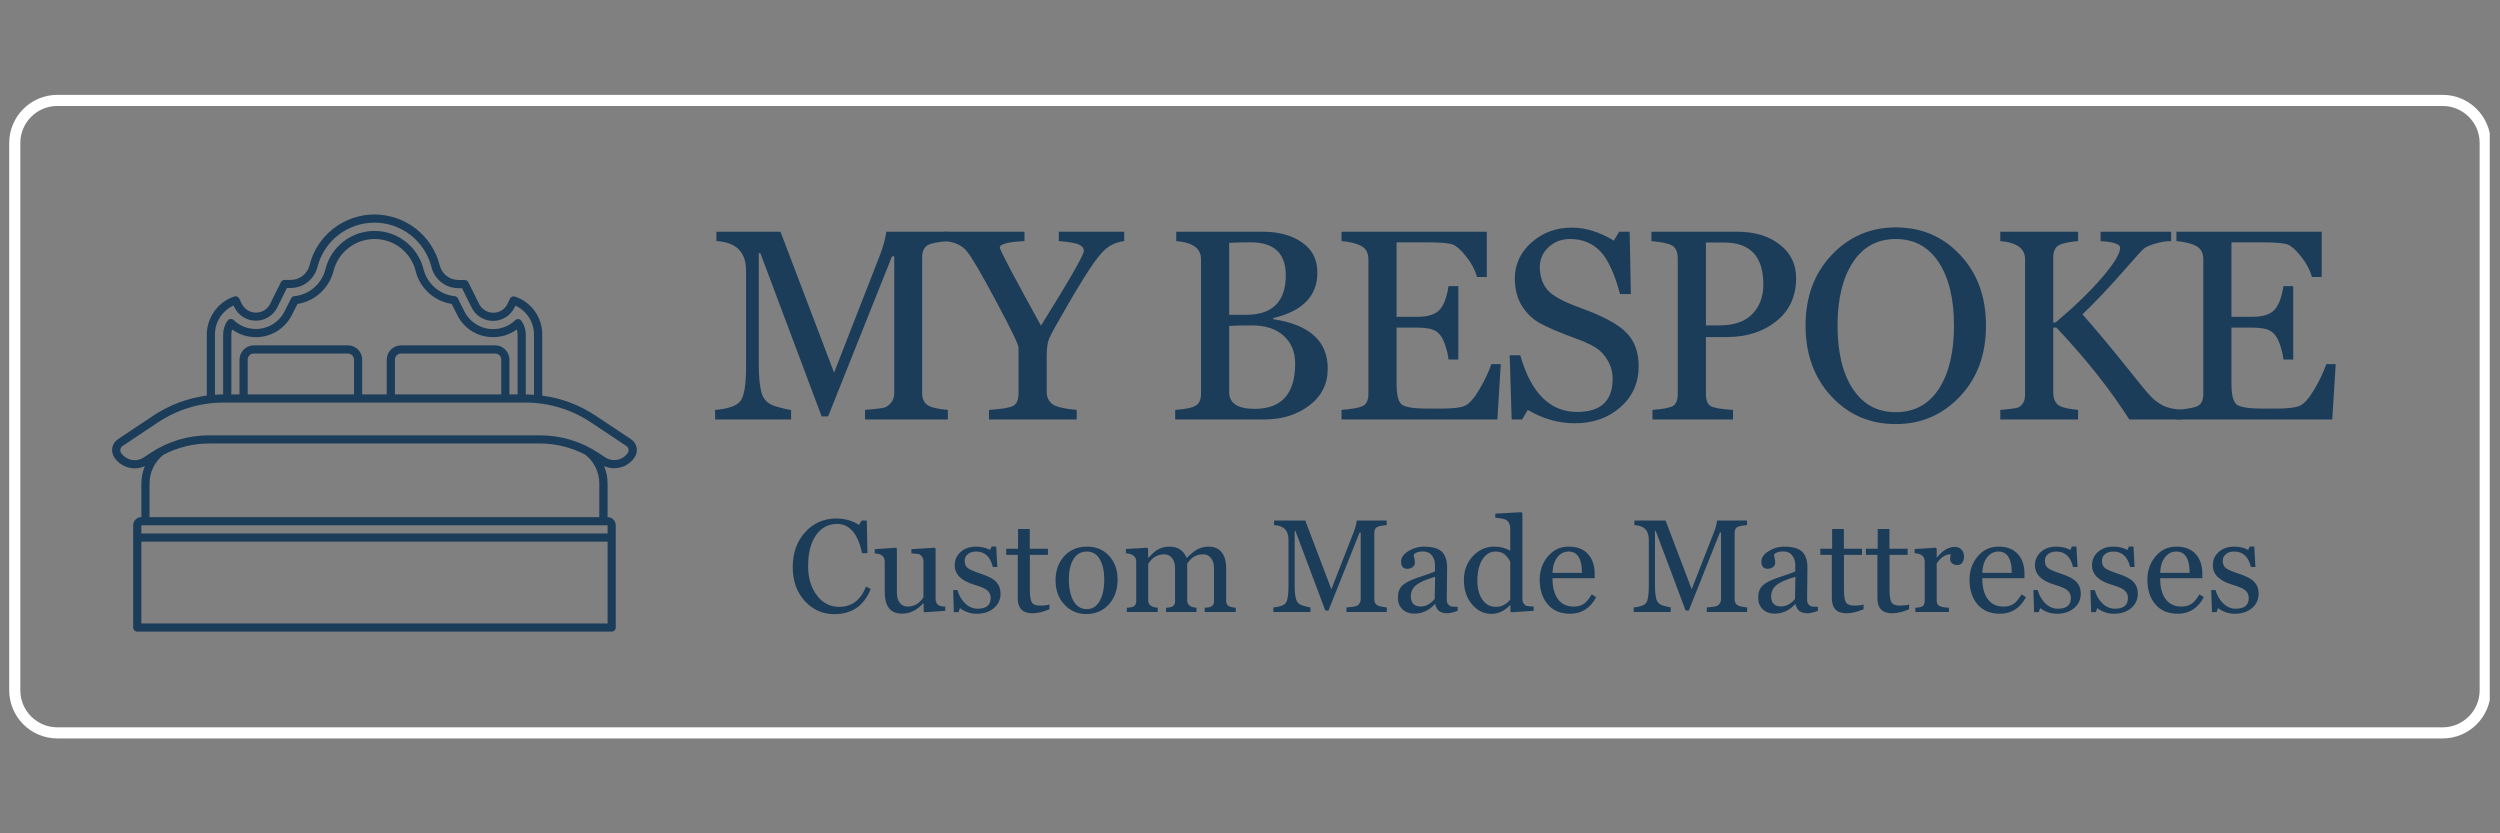 <svg version="1.0" preserveAspectRatio="xMidYMid meet" height="300" viewBox="0 0 675 225" zoomAndPan="magnify" width="900" xmlns:xlink="http://www.w3.org/1999/xlink" xmlns="http://www.w3.org/2000/svg"><rect x="0" y="0" width="675" height="225" fill="#808080" stroke="none"/><defs><g></g><clipPath id="9a7fec833d"><path clip-rule="nonzero" d="M 2.488 25.613 L 672.23 25.613 L 672.23 199.613 L 2.488 199.613 Z M 2.488 25.613"></path></clipPath><clipPath id="954c451ccb"><path clip-rule="nonzero" d="M 15.488 25.613 L 659.504 25.613 C 666.684 25.613 672.504 31.434 672.504 38.613 L 672.504 186.379 C 672.504 193.559 666.684 199.379 659.504 199.379 L 15.488 199.379 C 8.309 199.379 2.488 193.559 2.488 186.379 L 2.488 38.613 C 2.488 31.434 8.309 25.613 15.488 25.613 Z M 15.488 25.613"></path></clipPath><clipPath id="522ee13cd3"><path clip-rule="nonzero" d="M 30 57.906 L 172 57.906 L 172 170.406 L 30 170.406 Z M 30 57.906"></path></clipPath><clipPath id="02c6538cee"><path clip-rule="nonzero" d="M 396 16 L 439.961 16 L 439.961 68 L 396 68 Z M 396 16"></path></clipPath><clipPath id="ee59c76e22"><rect height="84" y="0" width="440" x="0"></rect></clipPath><clipPath id="dd7869c7c3"><rect height="42" y="0" width="400" x="0"></rect></clipPath></defs><g clip-path="url(#9a7fec833d)"><g clip-path="url(#954c451ccb)"><path stroke-miterlimit="4" stroke-opacity="1" stroke-width="8" stroke="#ffffff" d="M 17.333 -0.002 L 876.021 -0.002 C 885.594 -0.002 893.354 7.759 893.354 17.332 L 893.354 214.352 C 893.354 223.925 885.594 231.686 876.021 231.686 L 17.333 231.686 C 7.761 231.686 0 223.925 0 214.352 L 0 17.332 C 0 7.759 7.761 -0.002 17.333 -0.002 Z M 17.333 -0.002" stroke-linejoin="miter" fill="none" transform="matrix(0.75, 0, 0, 0.75, 2.488, 25.615)" stroke-linecap="butt"></path></g></g><g clip-path="url(#522ee13cd3)"><path fill-rule="nonzero" fill-opacity="1" d="M 170.367 118.582 L 160.871 112.262 C 156.484 109.336 151.543 107.484 146.406 106.824 L 146.406 90.316 C 146.406 85.648 143.453 81.535 139.035 80.074 C 138.512 79.91 137.934 80.129 137.711 80.625 L 136.992 82.09 C 136.277 83.551 134.812 84.434 133.184 84.434 C 132.383 84.434 131.609 84.215 130.949 83.801 C 130.285 83.387 129.734 82.777 129.375 82.09 L 126.449 76.211 C 126.254 75.824 125.867 75.602 125.453 75.602 L 123.797 75.602 C 121.398 75.602 119.297 73.973 118.719 71.625 C 117.754 67.734 115.461 64.23 112.316 61.773 C 109.059 59.258 105.109 57.906 101.105 57.906 C 97.105 57.906 93.156 59.258 89.98 61.742 C 86.809 64.199 84.543 67.707 83.578 71.598 C 83.301 72.73 82.641 73.754 81.727 74.469 C 80.789 75.188 79.684 75.574 78.5 75.574 L 76.844 75.574 C 76.43 75.574 76.043 75.824 75.848 76.18 L 72.922 82.062 C 72.203 83.523 70.742 84.406 69.113 84.406 C 68.312 84.406 67.539 84.188 66.875 83.773 C 66.215 83.359 65.66 82.75 65.305 82.062 L 64.586 80.598 C 64.336 80.102 63.758 79.879 63.262 80.047 C 61.105 80.766 59.258 82.117 57.934 83.965 C 56.609 85.816 55.836 87.996 55.836 90.289 L 55.836 106.797 C 50.672 107.484 45.73 109.336 41.371 112.234 L 31.844 118.582 C 30.219 119.66 29.773 121.867 30.852 123.496 C 32.676 126.23 36.18 127.168 39.105 125.871 C 38.5 127.332 38.168 128.934 38.168 130.59 L 38.168 139.617 C 36.953 139.617 35.957 140.613 35.957 141.828 L 35.957 169.434 C 35.957 170.039 36.457 170.535 37.062 170.535 L 165.152 170.535 C 165.758 170.535 166.254 170.039 166.254 169.434 L 166.254 141.828 C 166.254 140.613 165.262 139.617 164.047 139.617 L 164.047 130.562 C 164.047 128.906 163.715 127.305 163.109 125.844 C 163.992 126.23 164.902 126.422 165.84 126.422 C 167.992 126.422 170.094 125.375 171.363 123.469 C 172.438 121.867 171.996 119.66 170.367 118.582 Z M 58.043 90.289 C 58.043 88.465 58.594 86.754 59.672 85.262 C 60.555 84.051 61.688 83.109 63.039 82.477 L 63.316 83.027 C 63.867 84.105 64.668 85.016 65.691 85.621 C 66.711 86.258 67.898 86.59 69.086 86.59 C 71.543 86.59 73.777 85.207 74.855 83.027 L 77.477 77.754 L 78.473 77.754 C 80.129 77.754 81.754 77.203 83.055 76.18 C 84.352 75.16 85.289 73.727 85.703 72.125 C 86.559 68.699 88.547 65.637 91.336 63.457 C 94.121 61.301 97.574 60.117 101.105 60.117 C 104.641 60.117 108.09 61.301 110.879 63.484 C 113.668 65.664 115.656 68.727 116.512 72.152 C 117.34 75.465 120.32 77.809 123.742 77.809 L 124.738 77.809 L 127.359 83.082 C 127.91 84.16 128.711 85.07 129.734 85.68 C 130.754 86.312 131.941 86.645 133.129 86.645 C 135.586 86.645 137.82 85.262 138.898 83.082 L 139.176 82.531 C 142.184 83.91 144.172 86.949 144.172 90.316 L 144.172 106.602 C 143.426 106.547 142.707 106.52 141.961 106.52 L 141.961 90.316 C 141.961 88.992 141.547 87.691 140.777 86.617 C 140.582 86.367 140.305 86.176 139.977 86.148 C 139.645 86.121 139.34 86.23 139.121 86.449 C 137.52 87.996 135.391 88.852 133.129 88.852 C 129.816 88.852 126.863 87.004 125.371 84.051 L 123.633 80.57 C 123.469 80.238 123.137 79.992 122.75 79.965 C 118.719 79.551 115.352 76.625 114.355 72.703 C 112.84 66.602 107.375 62.352 101.105 62.352 C 94.84 62.352 89.375 66.602 87.855 72.703 C 86.863 76.652 83.496 79.578 79.465 79.965 C 79.078 79.992 78.746 80.238 78.582 80.57 L 76.844 84.051 C 75.352 86.977 72.398 88.824 69.086 88.824 C 66.82 88.824 64.695 87.969 63.094 86.422 C 62.875 86.203 62.543 86.094 62.238 86.121 C 61.906 86.148 61.633 86.312 61.438 86.59 C 60.664 87.664 60.25 88.961 60.25 90.289 L 60.25 106.492 C 59.508 106.492 58.789 106.52 58.043 106.574 Z M 106.629 106.492 L 106.629 97.105 C 106.629 96.195 107.375 95.449 108.285 95.449 L 133.68 95.449 C 134.594 95.449 135.336 96.195 135.336 97.105 L 135.336 106.492 Z M 133.68 93.242 L 108.285 93.242 C 106.16 93.242 104.418 94.98 104.418 97.105 L 104.418 106.492 L 97.793 106.492 L 97.793 97.105 C 97.793 94.98 96.055 93.242 93.93 93.242 L 68.531 93.242 C 66.406 93.242 64.668 94.98 64.668 97.105 L 64.668 106.492 L 62.461 106.492 L 62.461 90.289 C 62.461 89.82 62.543 89.375 62.68 88.961 C 64.531 90.316 66.766 91.031 69.086 91.031 C 73.227 91.031 76.953 88.742 78.828 85.016 L 80.32 82.062 C 85.012 81.344 88.852 77.836 90.039 73.199 C 91.309 68.094 95.891 64.531 101.133 64.531 C 106.379 64.531 110.961 68.094 112.23 73.199 C 113.391 77.836 117.258 81.344 121.949 82.062 L 123.441 85.016 C 125.262 88.742 128.988 91.031 133.129 91.031 C 135.477 91.031 137.684 90.316 139.535 88.961 C 139.672 89.375 139.754 89.848 139.754 90.289 L 139.754 106.492 L 137.547 106.492 L 137.547 97.105 C 137.547 94.98 135.805 93.242 133.68 93.242 Z M 66.875 106.492 L 66.875 97.105 C 66.875 96.195 67.621 95.449 68.531 95.449 L 93.93 95.449 C 94.84 95.449 95.586 96.195 95.586 97.105 L 95.586 106.492 Z M 38.168 141.828 L 164.047 141.828 L 164.047 144.035 L 38.168 144.035 Z M 164.047 168.328 L 38.168 168.328 L 38.168 146.242 L 164.047 146.242 Z M 40.375 139.617 L 40.375 130.562 C 40.375 127.527 41.727 124.711 44.102 122.805 L 44.156 122.777 C 47.941 120.793 52.164 119.742 56.469 119.742 L 145.746 119.742 C 150.078 119.742 154.273 120.793 158.055 122.777 L 158.082 122.805 C 160.457 124.711 161.812 127.527 161.812 130.562 L 161.812 139.617 Z M 169.512 122.254 C 168.852 123.25 167.855 123.91 166.695 124.133 C 165.539 124.352 164.352 124.133 163.383 123.469 L 161.672 122.336 C 156.953 119.191 151.43 117.535 145.746 117.535 L 56.469 117.535 C 50.781 117.535 45.289 119.191 40.543 122.363 L 38.828 123.496 C 37.836 124.16 36.676 124.379 35.516 124.16 C 34.359 123.938 33.363 123.25 32.703 122.281 C 32.508 121.977 32.426 121.621 32.508 121.289 C 32.59 120.93 32.785 120.625 33.09 120.434 L 42.586 114.082 C 47.855 110.578 54.012 108.699 60.336 108.699 L 141.852 108.699 C 148.203 108.699 154.328 110.551 159.602 114.082 L 169.098 120.406 C 169.734 120.82 169.898 121.648 169.512 122.254 Z M 169.512 122.254" fill="#1c3d5a"></path></g><g transform="matrix(1, 0, 0, 1, 191, 46)"><g clip-path="url(#ee59c76e22)"><g fill-opacity="1" fill="#1c3d5a"><g transform="translate(0.404, 67.253)"><g><path d="M 42.156 0 L 42.156 -2.578 C 44.602 -2.785 46.219 -2.961 47 -3.109 C 47.789 -3.254 48.492 -3.691 49.109 -4.422 C 49.734 -5.16 50.047 -6.082 50.047 -7.188 L 50.047 -44.047 L 49.438 -44.047 L 32.188 -0.828 L 30.438 -0.828 L 13.891 -44.906 L 13.469 -44.906 L 13.469 -14.641 C 13.469 -11.547 13.711 -9.078 14.203 -7.234 C 14.691 -5.391 15.938 -4.164 17.938 -3.562 C 19.938 -2.969 21.352 -2.641 22.188 -2.578 L 22.188 0 L 1.672 0 L 1.672 -2.578 C 5.348 -2.879 7.66 -3.723 8.609 -5.109 C 9.555 -6.492 10.031 -9.539 10.031 -14.25 L 10.031 -40.156 C 10.031 -45.195 7.363 -47.863 2.031 -48.156 L 2.031 -50.688 L 19.328 -50.688 L 33.797 -12.641 L 46.219 -44.469 C 47.031 -46.562 47.594 -48.633 47.906 -50.688 L 64.438 -50.688 L 64.438 -48.156 C 61.562 -47.914 59.695 -47.5 58.844 -46.906 C 58 -46.312 57.578 -45.238 57.578 -43.688 L 57.578 -7.188 C 57.578 -5.656 58.051 -4.562 59 -3.906 C 59.957 -3.25 61.797 -2.805 64.516 -2.578 L 64.516 0 Z M 42.156 0"></path></g></g></g><g fill-opacity="1" fill="#1c3d5a"><g transform="translate(65.562, 67.253)"><g><path d="M 46.969 -48.156 C 45.613 -48.008 44.32 -47.57 43.094 -46.844 C 41.863 -46.125 40.441 -44.629 38.828 -42.359 C 37.211 -40.098 34.91 -36.398 31.922 -31.266 C 28.93 -26.141 27.203 -23.02 26.734 -21.906 C 26.273 -20.801 26.047 -19.203 26.047 -17.109 L 26.047 -7.469 C 26.047 -6.102 26.504 -5.031 27.422 -4.25 C 28.336 -3.469 30.582 -2.91 34.156 -2.578 L 34.156 0 L 10.469 0 L 10.469 -2.578 C 13.969 -2.805 16.172 -3.18 17.078 -3.703 C 17.984 -4.234 18.438 -5.367 18.438 -7.109 L 18.438 -19.391 C 18.438 -20.203 16.422 -24.375 12.391 -31.906 C 8.367 -39.445 5.707 -43.984 4.406 -45.516 C 3.113 -47.055 1.133 -47.938 -1.531 -48.156 L -1.531 -50.688 L 20.047 -50.688 L 20.047 -48.156 C 15.609 -47.938 13.391 -47.363 13.391 -46.438 C 13.391 -45.77 17.094 -38.734 24.5 -25.328 C 32.219 -37.711 36.078 -44.441 36.078 -45.516 C 36.078 -46.223 35.656 -46.785 34.812 -47.203 C 33.969 -47.617 32.141 -47.938 29.328 -48.156 L 29.328 -50.688 L 46.969 -50.688 Z M 46.969 -48.156"></path></g></g></g><g fill-opacity="1" fill="#1c3d5a"><g transform="translate(107.933, 67.253)"><g></g></g></g><g fill-opacity="1" fill="#1c3d5a"><g transform="translate(122.944, 67.253)"><g><path d="M 3.359 0 L 3.359 -2.578 C 6.211 -2.785 8.086 -3.188 8.984 -3.781 C 9.879 -4.375 10.328 -5.41 10.328 -6.891 L 10.328 -43.297 C 10.328 -46.172 8.098 -47.789 3.641 -48.156 L 3.641 -50.688 L 27.078 -50.688 C 31.316 -50.688 34.82 -49.727 37.594 -47.812 C 40.363 -45.895 41.75 -43.176 41.75 -39.656 C 41.75 -33.344 37.766 -29.242 29.797 -27.359 L 29.797 -27.078 C 39.629 -25.598 44.547 -21.156 44.547 -13.75 C 44.547 -9.602 42.883 -6.273 39.562 -3.766 C 36.238 -1.254 32.195 0 27.438 0 Z M 17.938 -47.688 L 17.938 -28.25 L 22.469 -28.25 C 29.633 -28.25 33.219 -31.812 33.219 -38.938 C 33.219 -44.863 30.051 -47.828 23.719 -47.828 C 21.57 -47.828 19.645 -47.781 17.938 -47.688 Z M 17.938 -25.25 L 17.938 -7.391 C 17.938 -4.367 20.223 -2.859 24.797 -2.859 C 32.098 -2.859 35.75 -6.93 35.75 -15.078 C 35.75 -18.223 34.711 -20.727 32.641 -22.594 C 30.578 -24.457 27.742 -25.391 24.141 -25.391 C 21.359 -25.391 19.289 -25.344 17.938 -25.25 Z M 17.938 -25.25"></path></g></g></g><g fill-opacity="1" fill="#1c3d5a"><g transform="translate(168.136, 67.253)"><g><path d="M 45.156 0 L 3.078 0 L 3.078 -2.578 C 6.266 -2.836 8.27 -3.242 9.094 -3.797 C 9.914 -4.359 10.328 -5.391 10.328 -6.891 L 10.328 -43.297 C 10.328 -44.961 9.688 -46.141 8.406 -46.828 C 7.133 -47.516 5.359 -47.957 3.078 -48.156 L 3.078 -50.688 L 42.297 -50.688 L 42.297 -38.469 L 39.656 -38.469 C 39.156 -40.32 38.207 -42.129 36.812 -43.891 C 35.414 -45.66 34.219 -46.758 33.219 -47.188 C 32.219 -47.613 29.773 -47.828 25.891 -47.828 L 17.938 -47.828 L 17.938 -27.719 L 23.641 -27.719 C 26.336 -27.719 28.281 -28.316 29.469 -29.516 C 30.656 -30.723 31.488 -32.883 31.969 -36 L 34.609 -36 L 34.609 -16.188 L 31.969 -16.188 C 31.852 -17.375 31.52 -18.77 30.969 -20.375 C 30.414 -21.988 29.633 -23.129 28.625 -23.797 C 27.613 -24.461 25.953 -24.797 23.641 -24.797 L 17.938 -24.797 L 17.938 -9.578 C 17.938 -6.672 18.395 -4.832 19.312 -4.062 C 20.227 -3.301 22.641 -2.922 26.547 -2.922 L 29.641 -2.922 C 32.984 -2.922 35.238 -3.18 36.406 -3.703 C 37.57 -4.234 38.852 -5.676 40.25 -8.031 C 41.656 -10.395 42.754 -12.695 43.547 -14.938 L 46.078 -14.938 Z M 45.156 0"></path></g></g></g><g fill-opacity="1" fill="#1c3d5a"><g transform="translate(213.256, 67.253)"><g><path d="M 8.25 -2.578 L 6.719 0 L 3.891 0 L 3.359 -17.328 L 6.219 -17.328 C 9.125 -7.129 14.242 -2.031 21.578 -2.031 C 27.961 -2.031 31.156 -5.008 31.156 -10.969 C 31.156 -12.75 30.723 -14.379 29.859 -15.859 C 29.004 -17.336 27.988 -18.469 26.812 -19.25 C 25.633 -20.039 23.863 -20.875 21.5 -21.75 C 16.812 -23.469 13.469 -24.891 11.469 -26.016 C 9.469 -27.148 7.848 -28.727 6.609 -30.75 C 5.367 -32.781 4.75 -35.211 4.75 -38.047 C 4.75 -41.879 6.254 -45.129 9.266 -47.797 C 12.273 -50.461 15.891 -51.797 20.109 -51.797 C 23.828 -51.797 27.613 -50.629 31.469 -48.297 L 32.938 -50.688 L 35.75 -50.688 L 36.078 -33.859 L 33.156 -33.859 C 31.602 -39.598 29.766 -43.508 27.641 -45.594 C 25.523 -47.676 22.875 -48.719 19.688 -48.719 C 17.375 -48.719 15.43 -47.984 13.859 -46.516 C 12.285 -45.055 11.5 -43.281 11.5 -41.188 C 11.5 -38.707 12.172 -36.656 13.516 -35.031 C 14.859 -33.414 17.879 -31.766 22.578 -30.078 C 28.598 -27.891 32.703 -25.672 34.891 -23.422 C 37.086 -21.172 38.188 -18.16 38.188 -14.391 C 38.188 -9.891 36.535 -6.191 33.234 -3.297 C 29.941 -0.41 25.844 1.031 20.938 1.031 C 16.531 1.031 12.301 -0.172 8.25 -2.578 Z M 8.25 -2.578"></path></g></g></g><g fill-opacity="1" fill="#1c3d5a"><g transform="translate(251.662, 67.253)"><g><path d="M 17.938 -22.25 L 17.938 -6.891 C 17.938 -5.203 18.363 -4.109 19.219 -3.609 C 20.07 -3.109 22.082 -2.766 25.25 -2.578 L 25.25 0 L 3.5 0 L 3.5 -2.578 C 6.457 -2.805 8.332 -3.18 9.125 -3.703 C 9.926 -4.234 10.328 -5.297 10.328 -6.891 L 10.328 -43.469 C 10.328 -44.895 9.961 -45.957 9.234 -46.656 C 8.504 -47.363 6.5 -47.863 3.219 -48.156 L 3.219 -50.688 L 26.391 -50.688 C 31.086 -50.688 34.91 -49.535 37.859 -47.234 C 40.816 -44.941 42.297 -41.926 42.297 -38.188 C 42.297 -33.281 40.516 -29.395 36.953 -26.531 C 33.391 -23.676 28.922 -22.25 23.547 -22.25 Z M 17.938 -47.766 L 17.938 -25.391 L 21.5 -25.391 C 25.5 -25.391 28.488 -26.414 30.469 -28.469 C 32.445 -30.52 33.438 -33.176 33.438 -36.438 C 33.438 -43.988 29.922 -47.766 22.891 -47.766 Z M 17.938 -47.766"></path></g></g></g><g fill-opacity="1" fill="#1c3d5a"><g transform="translate(293.64, 67.253)"><g><path d="M 27.219 1.25 C 20.238 1.25 14.43 -1.254 9.797 -6.266 C 5.172 -11.273 2.859 -17.629 2.859 -25.328 C 2.859 -33.086 5.207 -39.445 9.906 -44.406 C 14.613 -49.375 20.383 -51.859 27.219 -51.859 C 34.176 -51.859 39.973 -49.379 44.609 -44.422 C 49.254 -39.473 51.578 -33.109 51.578 -25.328 C 51.578 -17.516 49.223 -11.129 44.516 -6.172 C 39.816 -1.223 34.051 1.25 27.219 1.25 Z M 27.219 -48.719 C 22.238 -48.719 18.375 -46.613 15.625 -42.406 C 12.875 -38.207 11.5 -32.516 11.5 -25.328 C 11.5 -18.086 12.879 -12.383 15.641 -8.219 C 18.41 -4.051 22.27 -1.969 27.219 -1.969 C 32.219 -1.969 36.086 -4.055 38.828 -8.234 C 41.566 -12.41 42.938 -18.109 42.938 -25.328 C 42.938 -32.566 41.555 -38.273 38.797 -42.453 C 36.035 -46.629 32.176 -48.719 27.219 -48.719 Z M 27.219 -48.719"></path></g></g></g><g fill-opacity="1" fill="#1c3d5a"><g transform="translate(345.439, 67.253)"><g><path d="M 38.469 0 C 33.352 -8.051 26.797 -16.316 18.797 -24.797 L 17.938 -24.797 L 17.938 -7.188 C 17.938 -5.914 18.297 -4.898 19.016 -4.141 C 19.742 -3.379 21.617 -2.859 24.641 -2.578 L 24.641 0 L 3.641 0 L 3.641 -2.578 C 6.379 -2.805 8 -3.031 8.5 -3.25 C 9 -3.469 9.426 -3.859 9.781 -4.422 C 10.145 -4.992 10.328 -5.758 10.328 -6.719 L 10.328 -43.297 C 10.328 -46.148 8.098 -47.77 3.641 -48.156 L 3.641 -50.688 L 24.641 -50.688 L 24.641 -48.156 C 22.117 -47.938 20.367 -47.551 19.391 -47 C 18.422 -46.457 17.938 -45.352 17.938 -43.688 L 17.938 -26.188 L 18.578 -26.188 C 23.691 -30.5 27.875 -34.547 31.125 -38.328 C 34.375 -42.117 36 -44.797 36 -46.359 C 36 -47.336 34.238 -47.938 30.719 -48.156 L 30.719 -50.688 L 49.766 -50.688 L 49.766 -48.156 C 48.379 -48.156 46.941 -47.926 45.453 -47.469 C 43.961 -47.02 42.957 -46.582 42.438 -46.156 C 41.914 -45.727 40.223 -43.867 37.359 -40.578 C 33.078 -35.691 29.234 -31.629 25.828 -28.391 C 29.441 -24.297 33.562 -19.359 38.188 -13.578 C 41.445 -9.453 43.547 -6.926 44.484 -6 C 45.43 -5.07 46.473 -4.316 47.609 -3.734 C 48.754 -3.148 50.445 -2.766 52.688 -2.578 L 52.688 0 Z M 38.469 0"></path></g></g></g><g clip-path="url(#02c6538cee)"><g fill-opacity="1" fill="#1c3d5a"><g transform="translate(393.56, 67.253)"><g><path d="M 45.156 0 L 3.078 0 L 3.078 -2.578 C 6.266 -2.836 8.27 -3.242 9.094 -3.797 C 9.914 -4.359 10.328 -5.391 10.328 -6.891 L 10.328 -43.297 C 10.328 -44.961 9.688 -46.141 8.406 -46.828 C 7.133 -47.516 5.359 -47.957 3.078 -48.156 L 3.078 -50.688 L 42.297 -50.688 L 42.297 -38.469 L 39.656 -38.469 C 39.156 -40.32 38.207 -42.129 36.812 -43.891 C 35.414 -45.66 34.219 -46.758 33.219 -47.188 C 32.219 -47.613 29.773 -47.828 25.891 -47.828 L 17.938 -47.828 L 17.938 -27.719 L 23.641 -27.719 C 26.336 -27.719 28.281 -28.316 29.469 -29.516 C 30.656 -30.723 31.488 -32.883 31.969 -36 L 34.609 -36 L 34.609 -16.188 L 31.969 -16.188 C 31.852 -17.375 31.52 -18.77 30.969 -20.375 C 30.414 -21.988 29.633 -23.129 28.625 -23.797 C 27.613 -24.461 25.953 -24.797 23.641 -24.797 L 17.938 -24.797 L 17.938 -9.578 C 17.938 -6.672 18.395 -4.832 19.312 -4.062 C 20.227 -3.301 22.641 -2.922 26.547 -2.922 L 29.641 -2.922 C 32.984 -2.922 35.238 -3.18 36.406 -3.703 C 37.57 -4.234 38.852 -5.676 40.25 -8.031 C 41.656 -10.395 42.754 -12.695 43.547 -14.938 L 46.078 -14.938 Z M 45.156 0"></path></g></g></g></g></g></g><g transform="matrix(1, 0, 0, 1, 212, 132)"><g clip-path="url(#dd7869c7c3)"><g fill-opacity="1" fill="#1c3d5a"><g transform="translate(0.678, 33.245)"><g><path d="M 22.422 -6.234 C 20.609 -1.691 17.332 0.578 12.594 0.578 C 9.445 0.578 6.785 -0.602 4.609 -2.969 C 2.441 -5.332 1.359 -8.383 1.359 -12.125 C 1.359 -15.945 2.473 -19.086 4.703 -21.547 C 6.941 -24.016 9.75 -25.25 13.125 -25.25 C 15.383 -25.25 17.426 -24.676 19.25 -23.531 L 19.969 -24.703 L 21.359 -24.703 L 21.531 -15.891 L 20.078 -15.891 C 18.953 -21.148 16.707 -23.781 13.344 -23.781 C 10.969 -23.781 9.066 -22.77 7.641 -20.75 C 6.223 -18.727 5.516 -15.938 5.516 -12.375 C 5.516 -9.219 6.297 -6.598 7.859 -4.516 C 9.43 -2.43 11.438 -1.391 13.875 -1.391 C 17.301 -1.391 19.723 -3.219 21.141 -6.875 Z M 22.422 -6.234"></path></g></g></g><g fill-opacity="1" fill="#1c3d5a"><g transform="translate(23.567, 33.245)"><g><path d="M 14.078 0.062 L 13.812 -0.172 L 13.812 -2.344 L 13.688 -2.344 C 12.02 -0.488 10.117 0.438 7.984 0.438 C 4.867 0.438 3.312 -1.5 3.312 -5.375 L 3.312 -13.578 C 3.312 -15.004 2.41 -15.754 0.609 -15.828 L 0.609 -16.969 L 6.359 -17.359 L 6.594 -17.109 L 6.594 -5.203 C 6.594 -4.047 6.859 -3.133 7.391 -2.469 C 7.93 -1.801 8.617 -1.469 9.453 -1.469 C 11.273 -1.469 12.711 -2.305 13.766 -3.984 L 13.766 -13.719 C 13.766 -14.207 13.613 -14.645 13.312 -15.031 C 13.008 -15.414 12.695 -15.629 12.375 -15.672 C 12.062 -15.723 11.441 -15.773 10.516 -15.828 L 10.516 -16.969 L 16.766 -17.359 L 17.047 -17.109 L 17.047 -3.5 C 17.047 -2.125 17.91 -1.445 19.641 -1.469 L 19.641 -0.312 Z M 14.078 0.062"></path></g></g></g><g fill-opacity="1" fill="#1c3d5a"><g transform="translate(44.072, 33.245)"><g><path d="M 3.094 -1.062 L 2.75 0.031 L 1.469 0.031 L 1.281 -5.922 L 2.453 -5.922 C 2.805 -4.547 3.477 -3.363 4.469 -2.375 C 5.469 -1.383 6.617 -0.891 7.922 -0.891 C 10.242 -0.891 11.406 -1.863 11.406 -3.812 C 11.406 -4.613 11.117 -5.273 10.547 -5.797 C 9.973 -6.316 8.785 -6.844 6.984 -7.375 C 3.461 -8.414 1.703 -10.164 1.703 -12.625 C 1.703 -14.062 2.238 -15.258 3.312 -16.219 C 4.383 -17.176 5.773 -17.656 7.484 -17.656 C 8.898 -17.656 10.16 -17.359 11.266 -16.766 L 11.672 -17.688 L 12.906 -17.688 L 13.203 -12.156 L 11.984 -12.156 C 11.336 -14.938 9.828 -16.328 7.453 -16.328 C 6.535 -16.328 5.797 -16.094 5.234 -15.625 C 4.672 -15.156 4.391 -14.57 4.391 -13.875 C 4.391 -12.977 4.656 -12.316 5.188 -11.891 C 5.727 -11.461 6.91 -10.945 8.734 -10.344 C 10.797 -9.676 12.203 -8.922 12.953 -8.078 C 13.703 -7.242 14.078 -6.207 14.078 -4.969 C 14.078 -3.375 13.473 -2.066 12.266 -1.047 C 11.066 -0.035 9.531 0.469 7.656 0.469 C 5.969 0.469 4.445 -0.039 3.094 -1.062 Z M 3.094 -1.062"></path></g></g></g><g fill-opacity="1" fill="#1c3d5a"><g transform="translate(59.477, 33.245)"><g><path d="M 11.875 -0.75 C 10.195 -0.02 8.656 0.344 7.25 0.344 C 4.625 0.344 3.312 -1.031 3.312 -3.781 L 3.312 -15.438 L 0.203 -15.438 L 0.203 -17.078 L 3.391 -17.078 L 3.391 -22.422 L 6.562 -22.422 L 6.562 -17.078 L 11.469 -17.078 L 11.469 -15.438 L 6.594 -15.438 L 6.594 -5.844 C 6.594 -4.258 6.77 -3.176 7.125 -2.594 C 7.488 -2.02 8.242 -1.734 9.391 -1.734 C 10.367 -1.734 11.195 -1.832 11.875 -2.031 Z M 11.875 -0.75"></path></g></g></g><g fill-opacity="1" fill="#1c3d5a"><g transform="translate(71.783, 33.245)"><g><path d="M 9.453 0.547 C 7.148 0.547 5.203 -0.301 3.609 -2 C 2.016 -3.695 1.219 -5.867 1.219 -8.516 C 1.219 -11.203 2 -13.395 3.562 -15.094 C 5.125 -16.801 7.172 -17.656 9.703 -17.656 C 12.16 -17.656 14.148 -16.828 15.672 -15.172 C 17.203 -13.516 17.969 -11.383 17.969 -8.781 C 17.969 -6.062 17.188 -3.828 15.625 -2.078 C 14.07 -0.328 12.016 0.547 9.453 0.547 Z M 9.656 -16.328 C 8.094 -16.328 6.895 -15.645 6.062 -14.281 C 5.227 -12.914 4.812 -11.094 4.812 -8.812 C 4.812 -6.383 5.227 -4.438 6.062 -2.969 C 6.906 -1.508 8.102 -0.781 9.656 -0.781 C 11.145 -0.781 12.301 -1.504 13.125 -2.953 C 13.945 -4.41 14.359 -6.336 14.359 -8.734 C 14.359 -11.078 13.953 -12.926 13.141 -14.281 C 12.336 -15.645 11.176 -16.328 9.656 -16.328 Z M 9.656 -16.328"></path></g></g></g><g fill-opacity="1" fill="#1c3d5a"><g transform="translate(90.999, 33.245)"><g><path d="M 22.281 0 L 22.281 -1.156 L 23.109 -1.234 C 24.223 -1.316 24.781 -1.879 24.781 -2.922 L 24.781 -11.797 C 24.781 -12.973 24.508 -13.895 23.969 -14.562 C 23.426 -15.238 22.734 -15.578 21.891 -15.578 C 20.004 -15.578 18.555 -14.723 17.547 -13.016 L 17.547 -3.094 C 17.547 -1.926 18.379 -1.281 20.047 -1.156 L 20.047 0 L 11.844 0 L 11.844 -1.156 L 12.625 -1.234 C 13.719 -1.328 14.266 -1.891 14.266 -2.922 L 14.266 -11.797 C 14.266 -12.973 13.992 -13.895 13.453 -14.562 C 12.91 -15.238 12.219 -15.578 11.375 -15.578 C 9.508 -15.578 8.055 -14.707 7.016 -12.969 L 7.016 -3.141 C 7.016 -1.953 7.875 -1.289 9.594 -1.156 L 9.594 0 L 1.25 0 L 1.25 -1.156 L 2.094 -1.234 C 3.219 -1.316 3.781 -1.879 3.781 -2.922 L 3.781 -13.578 C 3.781 -14.961 2.852 -15.723 1 -15.859 L 1 -17.016 L 6.734 -17.359 L 6.984 -17.109 L 6.984 -14.688 L 7.109 -14.688 C 7.453 -15.031 7.797 -15.379 8.141 -15.734 C 9.41 -17.016 10.973 -17.656 12.828 -17.656 C 15.004 -17.656 16.535 -16.633 17.422 -14.594 C 18.723 -15.906 19.797 -16.742 20.641 -17.109 C 21.484 -17.473 22.383 -17.656 23.344 -17.656 C 24.863 -17.656 26.031 -17.148 26.844 -16.141 C 27.656 -15.129 28.062 -13.695 28.062 -11.844 L 28.062 -3.094 C 28.062 -2.539 28.219 -2.102 28.531 -1.781 C 28.844 -1.469 29.551 -1.258 30.656 -1.156 L 30.656 0 Z M 22.281 0"></path></g></g></g><g fill-opacity="1" fill="#1c3d5a"><g transform="translate(122.4, 33.245)"><g></g></g></g><g fill-opacity="1" fill="#1c3d5a"><g transform="translate(130.999, 33.245)"><g><path d="M 20.547 0 L 20.547 -1.25 C 21.742 -1.352 22.531 -1.441 22.906 -1.516 C 23.289 -1.586 23.633 -1.801 23.938 -2.156 C 24.238 -2.52 24.391 -2.969 24.391 -3.5 L 24.391 -21.469 L 24.094 -21.469 L 15.688 -0.406 L 14.828 -0.406 L 6.766 -21.891 L 6.562 -21.891 L 6.562 -7.141 C 6.562 -5.629 6.68 -4.422 6.922 -3.516 C 7.16 -2.617 7.766 -2.023 8.734 -1.734 C 9.711 -1.453 10.406 -1.289 10.812 -1.25 L 10.812 0 L 0.812 0 L 0.812 -1.25 C 2.602 -1.406 3.727 -1.816 4.188 -2.484 C 4.656 -3.16 4.891 -4.648 4.891 -6.953 L 4.891 -19.562 C 4.891 -22.031 3.594 -23.332 1 -23.469 L 1 -24.703 L 9.422 -24.703 L 16.469 -6.156 L 22.531 -21.672 C 22.926 -22.691 23.195 -23.703 23.344 -24.703 L 31.406 -24.703 L 31.406 -23.469 C 30 -23.352 29.086 -23.148 28.672 -22.859 C 28.266 -22.566 28.062 -22.047 28.062 -21.297 L 28.062 -3.5 C 28.062 -2.758 28.289 -2.227 28.75 -1.906 C 29.219 -1.582 30.113 -1.363 31.438 -1.25 L 31.438 0 Z M 20.547 0"></path></g></g></g><g fill-opacity="1" fill="#1c3d5a"><g transform="translate(164.036, 33.245)"><g><path d="M 17.516 -0.312 C 16.305 0.125 15.363 0.344 14.688 0.344 C 12.863 0.344 11.789 -0.484 11.469 -2.141 L 11.375 -2.141 C 9.82 -0.422 7.969 0.438 5.812 0.438 C 4.52 0.438 3.457 0.047 2.625 -0.734 C 1.801 -1.523 1.391 -2.562 1.391 -3.844 C 1.391 -5.281 1.785 -6.379 2.578 -7.141 C 3.367 -7.898 4.727 -8.602 6.656 -9.25 C 9.406 -10.156 10.988 -10.734 11.406 -10.984 L 11.406 -12.688 C 11.406 -13.688 11.129 -14.547 10.578 -15.266 C 10.023 -15.992 9.207 -16.359 8.125 -16.359 C 7.008 -16.359 6.191 -16.086 5.672 -15.547 C 5.672 -15.254 5.723 -14.91 5.828 -14.516 C 5.93 -14.117 5.984 -13.703 5.984 -13.266 C 5.984 -12.816 5.781 -12.438 5.375 -12.125 C 4.977 -11.82 4.492 -11.672 3.922 -11.672 C 2.805 -11.672 2.25 -12.332 2.25 -13.656 C 2.25 -14.688 2.895 -15.609 4.188 -16.422 C 5.488 -17.242 6.875 -17.656 8.344 -17.656 C 10.719 -17.656 12.367 -17.188 13.297 -16.25 C 14.223 -15.312 14.688 -13.891 14.688 -11.984 L 14.594 -3.391 C 14.594 -2.766 14.738 -2.301 15.031 -2 C 15.332 -1.695 15.598 -1.523 15.828 -1.484 C 16.066 -1.441 16.629 -1.422 17.516 -1.422 Z M 11.438 -9.516 C 8.906 -8.773 7.18 -8.008 6.266 -7.219 C 5.348 -6.438 4.891 -5.457 4.891 -4.281 C 4.891 -2.426 5.781 -1.5 7.562 -1.5 C 8.926 -1.5 10.18 -2.164 11.328 -3.5 Z M 11.438 -9.516"></path></g></g></g><g fill-opacity="1" fill="#1c3d5a"><g transform="translate(181.999, 33.245)"><g><path d="M 14.078 0.062 L 13.812 -0.172 L 13.812 -1.781 L 13.656 -1.812 C 12.188 -0.27 10.535 0.5 8.703 0.5 C 6.629 0.5 4.867 -0.359 3.422 -2.078 C 1.973 -3.805 1.25 -5.992 1.25 -8.641 C 1.25 -11.191 2.051 -13.332 3.656 -15.062 C 5.258 -16.789 7.18 -17.656 9.422 -17.656 C 11.066 -17.656 12.516 -17.285 13.766 -16.547 L 13.766 -22.531 C 13.766 -23.258 13.562 -23.898 13.156 -24.453 C 12.758 -25.016 11.617 -25.348 9.734 -25.453 L 9.734 -26.562 L 16.766 -26.953 L 17.047 -26.703 L 17.047 -3.531 C 17.047 -3.008 17.18 -2.578 17.453 -2.234 C 17.723 -1.891 17.977 -1.691 18.219 -1.641 C 18.469 -1.586 19.086 -1.531 20.078 -1.469 L 20.078 -0.312 Z M 13.766 -13.375 C 13.766 -13.707 13.414 -14.281 12.719 -15.094 C 12.031 -15.914 11.047 -16.328 9.766 -16.328 C 8.336 -16.328 7.164 -15.613 6.25 -14.188 C 5.344 -12.77 4.891 -10.844 4.891 -8.406 C 4.891 -6.332 5.344 -4.645 6.25 -3.344 C 7.156 -2.039 8.375 -1.391 9.906 -1.391 C 11.363 -1.391 12.648 -2.031 13.766 -3.312 Z M 13.766 -13.375"></path></g></g></g><g fill-opacity="1" fill="#1c3d5a"><g transform="translate(202.469, 33.245)"><g><path d="M 16.5 -4.016 C 14.906 -1.023 12.555 0.469 9.453 0.469 C 6.879 0.469 4.867 -0.375 3.422 -2.062 C 1.973 -3.75 1.25 -5.973 1.25 -8.734 C 1.25 -11.172 1.984 -13.266 3.453 -15.016 C 4.922 -16.773 6.801 -17.656 9.094 -17.656 C 11.352 -17.656 13.082 -16.992 14.281 -15.672 C 15.488 -14.359 16.094 -12.555 16.094 -10.266 L 16.094 -9.125 L 4.703 -9.125 C 4.703 -6.688 5.195 -4.801 6.188 -3.469 C 7.176 -2.133 8.598 -1.469 10.453 -1.469 C 11.473 -1.469 12.344 -1.691 13.062 -2.141 C 13.789 -2.598 14.535 -3.473 15.297 -4.766 Z M 12.656 -10.578 C 12.656 -14.41 11.453 -16.328 9.047 -16.328 C 7.848 -16.328 6.844 -15.816 6.031 -14.797 C 5.219 -13.773 4.773 -12.367 4.703 -10.578 Z M 12.656 -10.578"></path></g></g></g><g fill-opacity="1" fill="#1c3d5a"><g transform="translate(219.684, 33.245)"><g></g></g></g><g fill-opacity="1" fill="#1c3d5a"><g transform="translate(228.283, 33.245)"><g><path d="M 20.547 0 L 20.547 -1.25 C 21.742 -1.352 22.531 -1.441 22.906 -1.516 C 23.289 -1.586 23.633 -1.801 23.938 -2.156 C 24.238 -2.52 24.391 -2.969 24.391 -3.5 L 24.391 -21.469 L 24.094 -21.469 L 15.688 -0.406 L 14.828 -0.406 L 6.766 -21.891 L 6.562 -21.891 L 6.562 -7.141 C 6.562 -5.629 6.68 -4.422 6.922 -3.516 C 7.16 -2.617 7.766 -2.023 8.734 -1.734 C 9.711 -1.453 10.406 -1.289 10.812 -1.25 L 10.812 0 L 0.812 0 L 0.812 -1.25 C 2.602 -1.406 3.727 -1.816 4.188 -2.484 C 4.656 -3.16 4.891 -4.648 4.891 -6.953 L 4.891 -19.562 C 4.891 -22.031 3.594 -23.332 1 -23.469 L 1 -24.703 L 9.422 -24.703 L 16.469 -6.156 L 22.531 -21.672 C 22.926 -22.691 23.195 -23.703 23.344 -24.703 L 31.406 -24.703 L 31.406 -23.469 C 30 -23.352 29.086 -23.148 28.672 -22.859 C 28.266 -22.566 28.062 -22.047 28.062 -21.297 L 28.062 -3.5 C 28.062 -2.758 28.289 -2.227 28.75 -1.906 C 29.219 -1.582 30.113 -1.363 31.438 -1.25 L 31.438 0 Z M 20.547 0"></path></g></g></g><g fill-opacity="1" fill="#1c3d5a"><g transform="translate(261.32, 33.245)"><g><path d="M 17.516 -0.312 C 16.305 0.125 15.363 0.344 14.688 0.344 C 12.863 0.344 11.789 -0.484 11.469 -2.141 L 11.375 -2.141 C 9.82 -0.422 7.969 0.438 5.812 0.438 C 4.52 0.438 3.457 0.047 2.625 -0.734 C 1.801 -1.523 1.391 -2.562 1.391 -3.844 C 1.391 -5.281 1.785 -6.379 2.578 -7.141 C 3.367 -7.898 4.727 -8.602 6.656 -9.25 C 9.406 -10.156 10.988 -10.734 11.406 -10.984 L 11.406 -12.688 C 11.406 -13.688 11.129 -14.547 10.578 -15.266 C 10.023 -15.992 9.207 -16.359 8.125 -16.359 C 7.008 -16.359 6.191 -16.086 5.672 -15.547 C 5.672 -15.254 5.723 -14.91 5.828 -14.516 C 5.93 -14.117 5.984 -13.703 5.984 -13.266 C 5.984 -12.816 5.781 -12.438 5.375 -12.125 C 4.977 -11.82 4.492 -11.672 3.922 -11.672 C 2.805 -11.672 2.25 -12.332 2.25 -13.656 C 2.25 -14.688 2.895 -15.609 4.188 -16.422 C 5.488 -17.242 6.875 -17.656 8.344 -17.656 C 10.719 -17.656 12.367 -17.188 13.297 -16.25 C 14.223 -15.312 14.688 -13.891 14.688 -11.984 L 14.594 -3.391 C 14.594 -2.766 14.738 -2.301 15.031 -2 C 15.332 -1.695 15.598 -1.523 15.828 -1.484 C 16.066 -1.441 16.629 -1.422 17.516 -1.422 Z M 11.438 -9.516 C 8.906 -8.773 7.18 -8.008 6.266 -7.219 C 5.348 -6.438 4.891 -5.457 4.891 -4.281 C 4.891 -2.426 5.781 -1.5 7.562 -1.5 C 8.926 -1.5 10.18 -2.164 11.328 -3.5 Z M 11.438 -9.516"></path></g></g></g><g fill-opacity="1" fill="#1c3d5a"><g transform="translate(279.283, 33.245)"><g><path d="M 11.875 -0.75 C 10.195 -0.02 8.656 0.344 7.25 0.344 C 4.625 0.344 3.312 -1.031 3.312 -3.781 L 3.312 -15.438 L 0.203 -15.438 L 0.203 -17.078 L 3.391 -17.078 L 3.391 -22.422 L 6.562 -22.422 L 6.562 -17.078 L 11.469 -17.078 L 11.469 -15.438 L 6.594 -15.438 L 6.594 -5.844 C 6.594 -4.258 6.77 -3.176 7.125 -2.594 C 7.488 -2.02 8.242 -1.734 9.391 -1.734 C 10.367 -1.734 11.195 -1.832 11.875 -2.031 Z M 11.875 -0.75"></path></g></g></g><g fill-opacity="1" fill="#1c3d5a"><g transform="translate(291.589, 33.245)"><g><path d="M 11.875 -0.75 C 10.195 -0.02 8.656 0.344 7.25 0.344 C 4.625 0.344 3.312 -1.031 3.312 -3.781 L 3.312 -15.438 L 0.203 -15.438 L 0.203 -17.078 L 3.391 -17.078 L 3.391 -22.422 L 6.562 -22.422 L 6.562 -17.078 L 11.469 -17.078 L 11.469 -15.438 L 6.594 -15.438 L 6.594 -5.844 C 6.594 -4.258 6.77 -3.176 7.125 -2.594 C 7.488 -2.02 8.242 -1.734 9.391 -1.734 C 10.367 -1.734 11.195 -1.832 11.875 -2.031 Z M 11.875 -0.75"></path></g></g></g><g fill-opacity="1" fill="#1c3d5a"><g transform="translate(303.895, 33.245)"><g><path d="M 10.812 -15.609 C 9.281 -15.535 8.016 -14.695 7.016 -13.094 L 7.016 -3.094 C 7.016 -2.469 7.211 -2.008 7.609 -1.719 C 8.016 -1.426 8.914 -1.238 10.312 -1.156 L 10.312 0 L 1.25 0 L 1.25 -1.156 L 2.094 -1.234 C 3.219 -1.316 3.781 -1.879 3.781 -2.922 L 3.781 -13.516 C 3.781 -15.023 2.875 -15.805 1.062 -15.859 L 1.062 -17.016 L 6.766 -17.359 L 7.016 -17.109 L 7.016 -14.734 L 7.109 -14.734 C 8.598 -16.629 10.195 -17.578 11.906 -17.578 C 12.633 -17.578 13.227 -17.344 13.688 -16.875 C 14.156 -16.406 14.391 -15.758 14.391 -14.938 C 14.391 -14.281 14.227 -13.738 13.906 -13.312 C 13.594 -12.895 13.164 -12.688 12.625 -12.688 C 12.02 -12.688 11.535 -12.836 11.172 -13.141 C 10.805 -13.453 10.625 -13.836 10.625 -14.297 C 10.625 -14.641 10.688 -15.078 10.812 -15.609 Z M 10.812 -15.609"></path></g></g></g><g fill-opacity="1" fill="#1c3d5a"><g transform="translate(318.517, 33.245)"><g><path d="M 16.5 -4.016 C 14.906 -1.023 12.555 0.469 9.453 0.469 C 6.879 0.469 4.867 -0.375 3.422 -2.062 C 1.973 -3.75 1.25 -5.973 1.25 -8.734 C 1.25 -11.172 1.984 -13.266 3.453 -15.016 C 4.922 -16.773 6.801 -17.656 9.094 -17.656 C 11.352 -17.656 13.082 -16.992 14.281 -15.672 C 15.488 -14.359 16.094 -12.555 16.094 -10.266 L 16.094 -9.125 L 4.703 -9.125 C 4.703 -6.688 5.195 -4.801 6.188 -3.469 C 7.176 -2.133 8.598 -1.469 10.453 -1.469 C 11.473 -1.469 12.344 -1.691 13.062 -2.141 C 13.789 -2.598 14.535 -3.473 15.297 -4.766 Z M 12.656 -10.578 C 12.656 -14.41 11.453 -16.328 9.047 -16.328 C 7.848 -16.328 6.844 -15.816 6.031 -14.797 C 5.219 -13.773 4.773 -12.367 4.703 -10.578 Z M 12.656 -10.578"></path></g></g></g><g fill-opacity="1" fill="#1c3d5a"><g transform="translate(335.732, 33.245)"><g><path d="M 3.094 -1.062 L 2.75 0.031 L 1.469 0.031 L 1.281 -5.922 L 2.453 -5.922 C 2.805 -4.547 3.477 -3.363 4.469 -2.375 C 5.469 -1.383 6.617 -0.891 7.922 -0.891 C 10.242 -0.891 11.406 -1.863 11.406 -3.812 C 11.406 -4.613 11.117 -5.273 10.547 -5.797 C 9.973 -6.316 8.785 -6.844 6.984 -7.375 C 3.461 -8.414 1.703 -10.164 1.703 -12.625 C 1.703 -14.062 2.238 -15.258 3.312 -16.219 C 4.383 -17.176 5.773 -17.656 7.484 -17.656 C 8.898 -17.656 10.16 -17.359 11.266 -16.766 L 11.672 -17.688 L 12.906 -17.688 L 13.203 -12.156 L 11.984 -12.156 C 11.336 -14.938 9.828 -16.328 7.453 -16.328 C 6.535 -16.328 5.797 -16.094 5.234 -15.625 C 4.672 -15.156 4.391 -14.57 4.391 -13.875 C 4.391 -12.977 4.656 -12.316 5.188 -11.891 C 5.727 -11.461 6.91 -10.945 8.734 -10.344 C 10.797 -9.676 12.203 -8.922 12.953 -8.078 C 13.703 -7.242 14.078 -6.207 14.078 -4.969 C 14.078 -3.375 13.473 -2.066 12.266 -1.047 C 11.066 -0.035 9.531 0.469 7.656 0.469 C 5.969 0.469 4.445 -0.039 3.094 -1.062 Z M 3.094 -1.062"></path></g></g></g><g fill-opacity="1" fill="#1c3d5a"><g transform="translate(351.136, 33.245)"><g><path d="M 3.094 -1.062 L 2.75 0.031 L 1.469 0.031 L 1.281 -5.922 L 2.453 -5.922 C 2.805 -4.547 3.477 -3.363 4.469 -2.375 C 5.469 -1.383 6.617 -0.891 7.922 -0.891 C 10.242 -0.891 11.406 -1.863 11.406 -3.812 C 11.406 -4.613 11.117 -5.273 10.547 -5.797 C 9.973 -6.316 8.785 -6.844 6.984 -7.375 C 3.461 -8.414 1.703 -10.164 1.703 -12.625 C 1.703 -14.062 2.238 -15.258 3.312 -16.219 C 4.383 -17.176 5.773 -17.656 7.484 -17.656 C 8.898 -17.656 10.16 -17.359 11.266 -16.766 L 11.672 -17.688 L 12.906 -17.688 L 13.203 -12.156 L 11.984 -12.156 C 11.336 -14.938 9.828 -16.328 7.453 -16.328 C 6.535 -16.328 5.797 -16.094 5.234 -15.625 C 4.672 -15.156 4.391 -14.57 4.391 -13.875 C 4.391 -12.977 4.656 -12.316 5.188 -11.891 C 5.727 -11.461 6.91 -10.945 8.734 -10.344 C 10.797 -9.676 12.203 -8.922 12.953 -8.078 C 13.703 -7.242 14.078 -6.207 14.078 -4.969 C 14.078 -3.375 13.473 -2.066 12.266 -1.047 C 11.066 -0.035 9.531 0.469 7.656 0.469 C 5.969 0.469 4.445 -0.039 3.094 -1.062 Z M 3.094 -1.062"></path></g></g></g><g fill-opacity="1" fill="#1c3d5a"><g transform="translate(366.541, 33.245)"><g><path d="M 16.5 -4.016 C 14.906 -1.023 12.555 0.469 9.453 0.469 C 6.879 0.469 4.867 -0.375 3.422 -2.062 C 1.973 -3.75 1.25 -5.973 1.25 -8.734 C 1.25 -11.172 1.984 -13.266 3.453 -15.016 C 4.922 -16.773 6.801 -17.656 9.094 -17.656 C 11.352 -17.656 13.082 -16.992 14.281 -15.672 C 15.488 -14.359 16.094 -12.555 16.094 -10.266 L 16.094 -9.125 L 4.703 -9.125 C 4.703 -6.688 5.195 -4.801 6.188 -3.469 C 7.176 -2.133 8.598 -1.469 10.453 -1.469 C 11.473 -1.469 12.344 -1.691 13.062 -2.141 C 13.789 -2.598 14.535 -3.473 15.297 -4.766 Z M 12.656 -10.578 C 12.656 -14.41 11.453 -16.328 9.047 -16.328 C 7.848 -16.328 6.844 -15.816 6.031 -14.797 C 5.219 -13.773 4.773 -12.367 4.703 -10.578 Z M 12.656 -10.578"></path></g></g></g><g fill-opacity="1" fill="#1c3d5a"><g transform="translate(383.755, 33.245)"><g><path d="M 3.094 -1.062 L 2.75 0.031 L 1.469 0.031 L 1.281 -5.922 L 2.453 -5.922 C 2.805 -4.547 3.477 -3.363 4.469 -2.375 C 5.469 -1.383 6.617 -0.891 7.922 -0.891 C 10.242 -0.891 11.406 -1.863 11.406 -3.812 C 11.406 -4.613 11.117 -5.273 10.547 -5.797 C 9.973 -6.316 8.785 -6.844 6.984 -7.375 C 3.461 -8.414 1.703 -10.164 1.703 -12.625 C 1.703 -14.062 2.238 -15.258 3.312 -16.219 C 4.383 -17.176 5.773 -17.656 7.484 -17.656 C 8.898 -17.656 10.16 -17.359 11.266 -16.766 L 11.672 -17.688 L 12.906 -17.688 L 13.203 -12.156 L 11.984 -12.156 C 11.336 -14.938 9.828 -16.328 7.453 -16.328 C 6.535 -16.328 5.797 -16.094 5.234 -15.625 C 4.672 -15.156 4.391 -14.57 4.391 -13.875 C 4.391 -12.977 4.656 -12.316 5.188 -11.891 C 5.727 -11.461 6.91 -10.945 8.734 -10.344 C 10.797 -9.676 12.203 -8.922 12.953 -8.078 C 13.703 -7.242 14.078 -6.207 14.078 -4.969 C 14.078 -3.375 13.473 -2.066 12.266 -1.047 C 11.066 -0.035 9.531 0.469 7.656 0.469 C 5.969 0.469 4.445 -0.039 3.094 -1.062 Z M 3.094 -1.062"></path></g></g></g></g></g></svg>